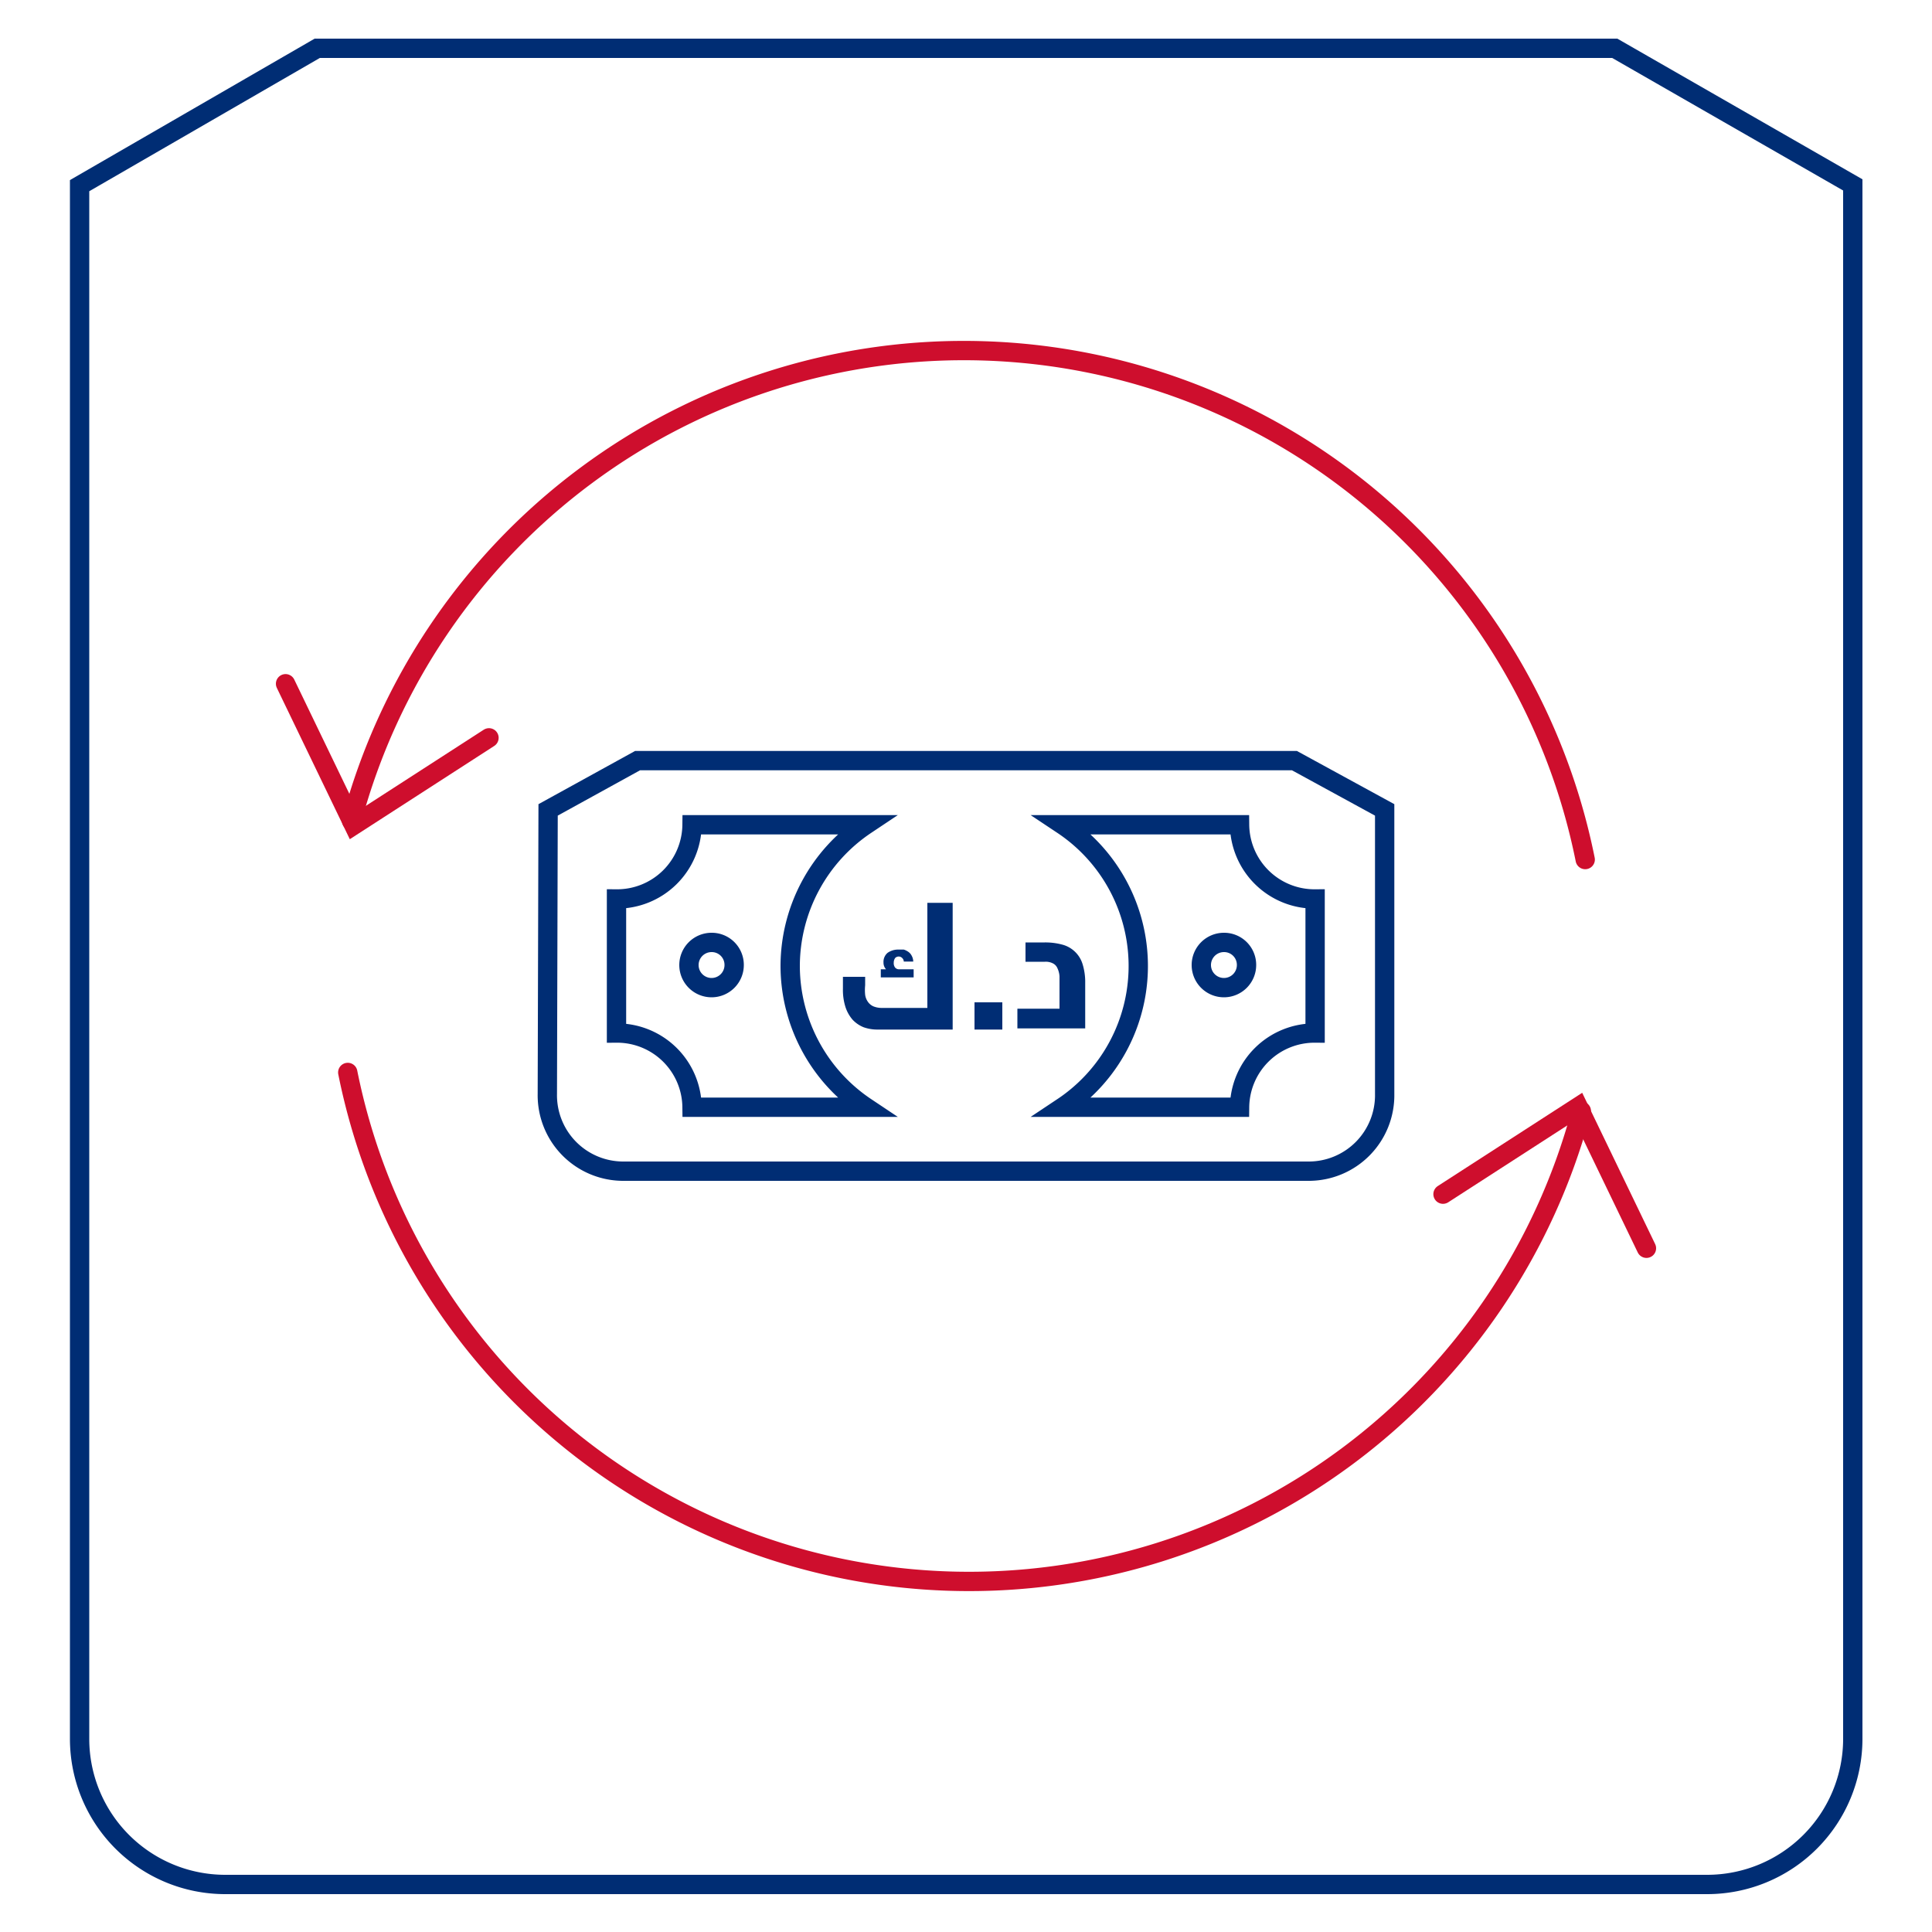 <svg id="Layer_1" data-name="Layer 1" xmlns="http://www.w3.org/2000/svg" width="100" height="100" viewBox="0 0 100 100"><defs><style>.cls-1,.cls-2{fill:none;stroke-linecap:round;stroke-miterlimit:10;}.cls-1{stroke:#002d74;}.cls-2{stroke:#ce0e2d;}.cls-3{fill:#002d74;}</style></defs><path class="cls-1" d="M95.9,67.45V10c0-.14,0-.29,0-.43L83.58,2.5H16.42L4.12,9.61c0,.14,0,.29,0,.43V90a7.54,7.54,0,0,0,7.53,7.54H88.37A7.54,7.54,0,0,0,95.9,90V64.36"/><path class="cls-1" d="M38,49.94a1.17,1.17,0,1,1-1.17-1.16A1.16,1.16,0,0,1,38,49.94Z"/><path class="cls-1" d="M64.52,49.94a1.17,1.17,0,1,1-1.17-1.16A1.16,1.16,0,0,1,64.52,49.94Z"/><path class="cls-1" d="M64.16,42.69H55a8.78,8.78,0,0,1,0,14.62h9.16a3.88,3.88,0,0,1,3.91-3.84V46.53A3.88,3.88,0,0,1,64.16,42.69Z"/><path class="cls-1" d="M40.9,50a8.81,8.81,0,0,1,3.92-7.31h-9a3.88,3.88,0,0,1-3.91,3.84v6.94a3.88,3.88,0,0,1,3.91,3.84h9A8.81,8.81,0,0,1,40.9,50Z"/><path class="cls-1" d="M28.33,56.62a3.93,3.93,0,0,0,3.94,4H67.73a3.93,3.93,0,0,0,3.94-4V41.92L67,39.37H33l-4.63,2.55Z"/><polyline class="cls-2" points="14.78 35.39 18.31 42.71 25.31 38.19"/><path class="cls-2" d="M82.05,44.49a32.8,32.8,0,0,0-63.85-2"/><polyline class="cls-2" points="85.22 64.61 81.69 57.29 74.69 61.81"/><path class="cls-2" d="M18,55.51a32.8,32.8,0,0,0,63.85,2"/><path class="cls-3" d="M48,46.73h1.31v6.56H45.43a2.11,2.11,0,0,1-.73-.12,1.61,1.61,0,0,1-.57-.39,1.92,1.92,0,0,1-.37-.66,2.92,2.92,0,0,1-.13-.94v-.62h1.15V51a2.49,2.49,0,0,0,0,.49.82.82,0,0,0,.14.36.68.68,0,0,0,.29.24,1.15,1.15,0,0,0,.44.08H48Zm-2.14,3.44v0a.51.51,0,0,1-.13-.35.61.61,0,0,1,.21-.5.94.94,0,0,1,.57-.17l.27,0a.9.9,0,0,1,.24.12.55.55,0,0,1,.17.2.66.66,0,0,1,.08.3h-.49a.26.26,0,0,0-.09-.19.24.24,0,0,0-.18-.07.25.25,0,0,0-.18.08.43.43,0,0,0-.07.24.37.37,0,0,0,.07.25.27.27,0,0,0,.23.09h.73v.42H45.59v-.42Z"/><rect class="cls-3" x="50.44" y="51.88" width="1.44" height="1.41"/><path class="cls-3" d="M52.66,52.21h2.18v-1.1c0-.22,0-.41,0-.58a1.17,1.17,0,0,0-.11-.42.49.49,0,0,0-.24-.25.81.81,0,0,0-.41-.08h-1v-1h1a3.38,3.38,0,0,1,.89.11,1.49,1.49,0,0,1,1.06,1,3.15,3.15,0,0,1,.14,1v2.34H52.66Z"/></svg>